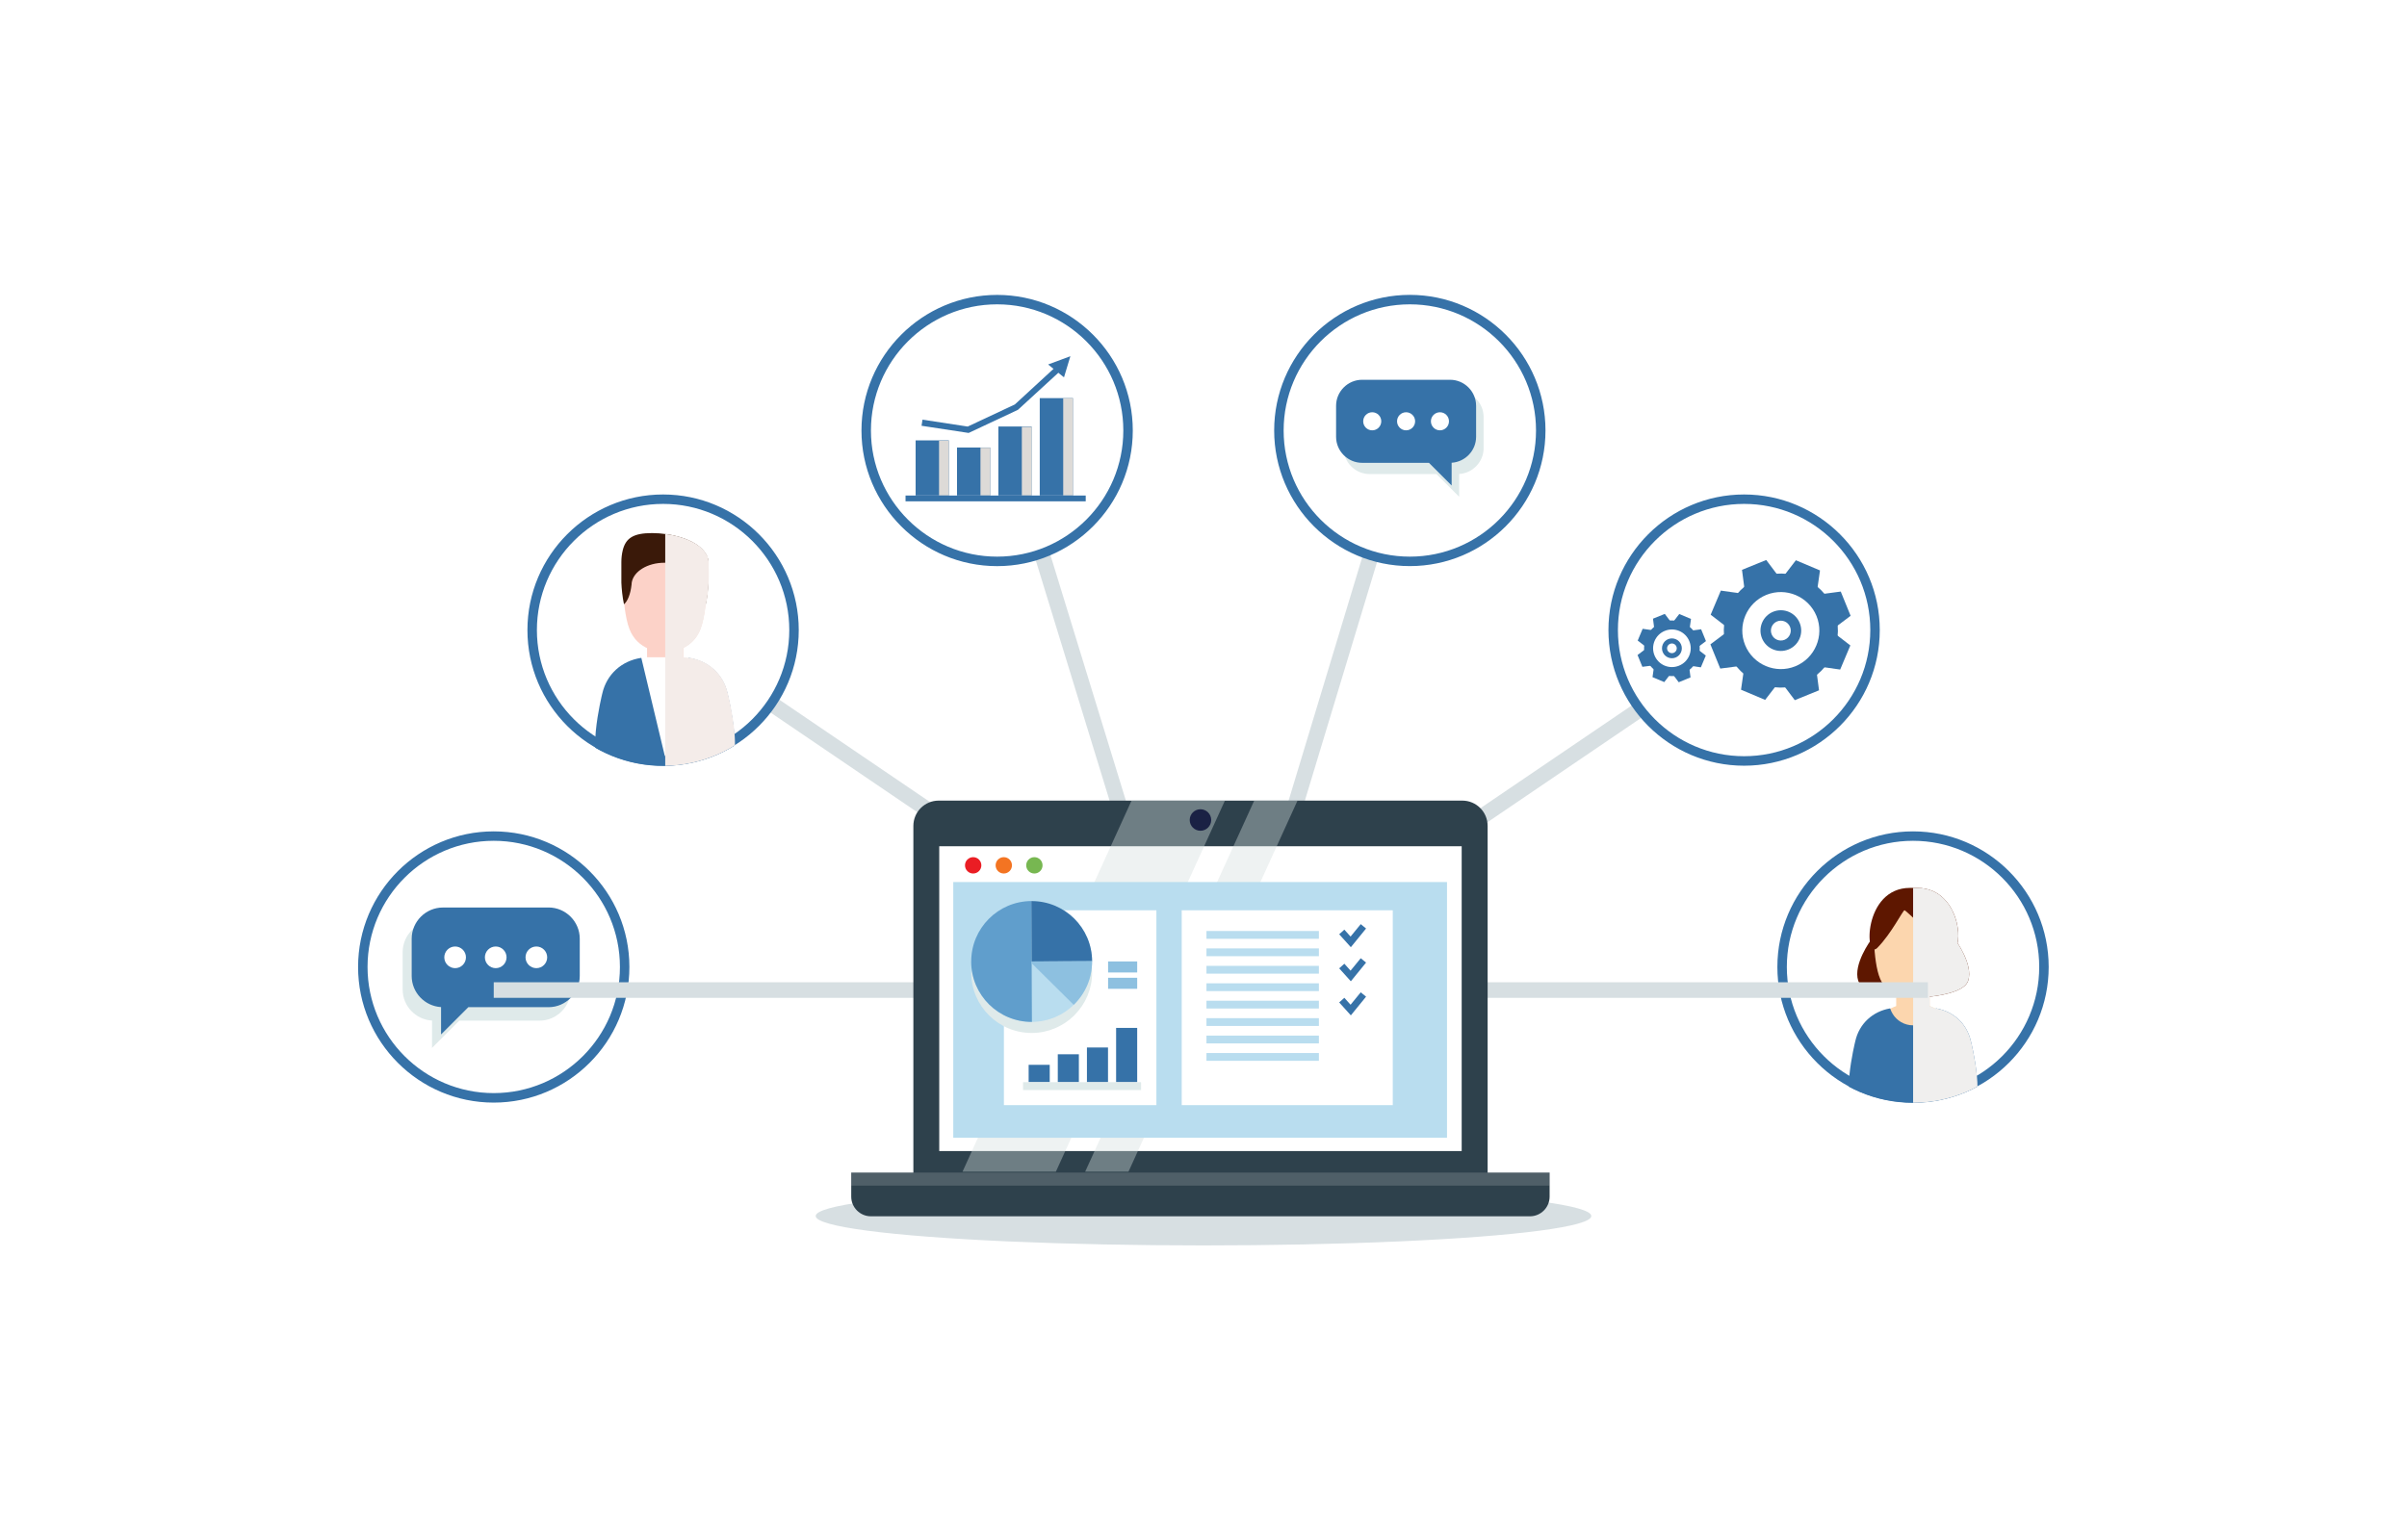 <?xml version="1.0" encoding="UTF-8"?> <svg xmlns="http://www.w3.org/2000/svg" xmlns:xlink="http://www.w3.org/1999/xlink" viewBox="0 0 617.82 395.48"><defs><style> .cls-1 { fill: #3672a8; } .cls-1, .cls-2, .cls-3, .cls-4, .cls-5, .cls-6, .cls-7, .cls-8, .cls-9, .cls-10, .cls-11, .cls-12, .cls-13, .cls-14, .cls-15, .cls-16, .cls-17, .cls-18, .cls-19, .cls-20, .cls-21, .cls-22, .cls-23 { stroke-width: 0px; } .cls-2 { fill: #f0efee; } .cls-3 { fill: #2e414c; } .cls-4 { fill: #fcd6ae; } .cls-5 { fill: #d7dfe2; } .cls-24 { isolation: isolate; } .cls-6, .cls-21 { fill: #dfeaea; } .cls-6, .cls-25 { mix-blend-mode: multiply; } .cls-7 { fill: #77b751; } .cls-8 { fill: #8dc0e0; } .cls-9 { fill: #dddad7; } .cls-10 { fill: none; } .cls-26 { clip-path: url(#clippath-1); } .cls-11 { fill: #f37422; } .cls-12, .cls-23 { fill: #fff; } .cls-27 { mix-blend-mode: screen; opacity: .39; } .cls-13 { fill: #fcd2c8; } .cls-14 { fill: #b9ddef; } .cls-15 { fill: #5e1700; } .cls-16 { fill: #ea1d24; } .cls-28 { clip-path: url(#clippath); } .cls-17 { fill: #f4ece9; } .cls-18 { fill: #1a2144; } .cls-19 { fill: #609ecc; } .cls-20 { fill: #3a1909; } .cls-22 { fill: #d3dddd; } .cls-23 { opacity: .16; } </style><clipPath id="clippath"><circle class="cls-10" cx="491.03" cy="248.28" r="34.87"></circle></clipPath><clipPath id="clippath-1"><circle class="cls-10" cx="170.2" cy="161.78" r="34.87" transform="translate(-9.9 11.1) rotate(-3.63)"></circle></clipPath></defs><g class="cls-24"><g id="Layer_1" data-name="Layer 1"><rect class="cls-12" width="617.82" height="395.48"></rect><g><g class="cls-28"><g><circle class="cls-12" cx="491.03" cy="248.28" r="33.61" transform="translate(-57.63 206.81) rotate(-22.5)"></circle><path class="cls-1" d="m491.03,283.1c-19.2,0-34.82-15.62-34.82-34.82s15.62-34.82,34.82-34.82,34.82,15.62,34.82,34.82-15.62,34.82-34.82,34.82Zm0-67.22c-17.86,0-32.39,14.53-32.39,32.39s14.53,32.39,32.39,32.39,32.39-14.53,32.39-32.39-14.53-32.39-32.39-32.39Z"></path></g><g><path class="cls-15" d="m501.89,241.3s4.68,6.29,3.3,10.51c-1.38,4.22-14.1,4.4-14.1,4.4l-.08-14.52,10.89-.38Z"></path><ellipse class="cls-4" cx="491" cy="261.87" rx="7.94" ry="4.21"></ellipse><g><path class="cls-15" d="m480.26,241.3s-4.68,6.29-3.3,10.51c1.38,4.22,14.1,4.4,14.1,4.4l.08-14.52-10.89-.38Z"></path><rect class="cls-4" x="486.71" y="255.18" width="8.58" height="5.53"></rect><path class="cls-4" d="m501.06,235.89l-2.84-3.53h-14.97l-2.31,3.53s-.36,10.79,1.67,15.47c1.96,4.52,7.05,4.84,8.33,4.85h0s.04,0,.06,0,.04,0,.06,0h0c1.28-.02,6.37-.33,8.33-4.85,2.03-4.68,1.67-15.47,1.67-15.47Z"></path><path class="cls-1" d="m505.87,267.31c-1.01-4.48-4.46-7.64-8.95-8.41-.16.51-.38.98-.65,1.43-1.08,1.75-3.02,2.93-5.23,2.93s-4.15-1.17-5.23-2.93c-.27-.44-.5-.92-.65-1.42-4.5.77-7.94,3.93-8.95,8.41,0,0-4.44,17.83,1.09,17.83h27.49c5.54,0,1.09-17.83,1.09-17.83Z"></path><path class="cls-15" d="m492.04,227.97c-.31,0-.61,0-.89,0-.28,0-.58,0-.89,0-12.09,0-11.72,18.8-8.39,15.4,3.68-3.76,6.45-9.48,6.98-9.67.53.18,7.13,6.83,11.51,9.82,3.93,2.69,3.77-15.55-8.32-15.55Z"></path><g class="cls-25"><path class="cls-2" d="m505.87,267.31c-1.01-4.48-4.46-7.64-8.95-8.41-.01.05-.04.09-.05.13-.47-.27-.99-.51-1.58-.71v-2.41c3.84-.43,9.04-1.49,9.9-4.11,1.08-3.3-1.55-7.86-2.74-9.7.48-2,.14-5.43-1.38-8.41,0-.17,0-.26,0-.26h-.13c-1.61-2.99-4.44-5.46-8.89-5.46-.31,0-.61,0-.89,0-.04,0-.08,0-.11,0v57.16h13.75c5.54,0,1.09-17.83,1.09-17.83Z"></path></g></g></g></g><g><g><circle class="cls-12" cx="126.73" cy="248.28" r="33.61"></circle><path class="cls-1" d="m126.73,283.1c-19.2,0-34.82-15.62-34.82-34.82s15.62-34.82,34.82-34.82,34.82,15.62,34.82,34.82-15.62,34.82-34.82,34.82Zm0-67.22c-17.86,0-32.39,14.53-32.39,32.39s14.53,32.39,32.39,32.39,32.39-14.53,32.39-32.39-14.53-32.39-32.39-32.39Z"></path></g><g><g class="cls-25"><path class="cls-21" d="m138.48,236.47h-27.11c-4.41,0-8.02,3.61-8.02,8.02v9.56c0,4.25,3.35,7.74,7.54,7.99v7.02l7-7h20.58c4.41,0,8.02-3.61,8.02-8.02v-9.56c0-4.41-3.61-8.02-8.02-8.02Z"></path></g><g><path class="cls-1" d="m140.8,233.01h-27.11c-4.41,0-8.02,3.61-8.02,8.02v9.56c0,4.25,3.35,7.74,7.54,7.99v7.02l7-7h20.58c4.41,0,8.02-3.61,8.02-8.02v-9.56c0-4.41-3.61-8.02-8.02-8.02Z"></path><g><path class="cls-12" d="m119.6,245.8c0,1.54-1.25,2.78-2.78,2.78s-2.78-1.25-2.78-2.78,1.25-2.78,2.78-2.78,2.78,1.25,2.78,2.78Z"></path><path class="cls-12" d="m130.02,245.8c0,1.54-1.25,2.78-2.78,2.78s-2.78-1.25-2.78-2.78,1.25-2.78,2.78-2.78,2.78,1.25,2.78,2.78Z"></path><path class="cls-12" d="m140.45,245.8c0,1.54-1.25,2.78-2.78,2.78s-2.78-1.25-2.78-2.78,1.25-2.78,2.78-2.78,2.78,1.25,2.78,2.78Z"></path></g></g></g></g><g><rect class="cls-5" x="126.73" y="252.2" width="182.94" height="4"></rect><rect class="cls-5" x="311.9" y="252.2" width="182.94" height="4"></rect><rect class="cls-5" x="237.93" y="124.84" width="4" height="168.61" transform="translate(-67.89 290.11) rotate(-55.81)"></rect><rect class="cls-5" x="276.97" y="104.61" width="4" height="150.34" transform="translate(-40.48 89.8) rotate(-17.07)"></rect><rect class="cls-5" x="292.48" y="210.08" width="168.61" height="4" transform="translate(-54.07 248.33) rotate(-34.18)"></rect><rect class="cls-5" x="264.58" y="180.71" width="150.34" height="4" transform="translate(66.5 455.01) rotate(-73.17)"></rect></g><g><g><circle class="cls-12" cx="170.2" cy="161.78" r="33.61" transform="translate(-11.51 13.05) rotate(-4.25)"></circle><path class="cls-1" d="m170.2,196.6c-19.2,0-34.82-15.62-34.82-34.82s15.62-34.82,34.82-34.82,34.82,15.62,34.82,34.82-15.62,34.82-34.82,34.82Zm0-67.22c-17.86,0-32.39,14.53-32.39,32.39s14.53,32.39,32.39,32.39,32.39-14.53,32.39-32.39-14.53-32.39-32.39-32.39Z"></path></g><g class="cls-26"><g><polygon class="cls-12" points="163.95 169.02 166.08 168.76 175.38 168.78 177.14 168.89 170.73 194.77 163.95 169.02"></polygon><rect class="cls-13" x="166.08" y="164.75" width="9.29" height="4.01"></rect><path class="cls-13" d="m181.56,142.75h-21.8s-.39,13.1,1.81,18.78c2.13,5.49,7.64,5.87,9.02,5.89h0s.04,0,.07,0,.05,0,.07,0h0c1.38-.02,6.9-.41,9.02-5.89,2.2-5.68,1.81-18.78,1.81-18.78Z"></path><path class="cls-20" d="m181.84,145.77v-1.45c0-.89-.41-1.83-1.1-2.73-2.46-3.21-8.56-4.72-13.37-4.72s-6.75,1.31-7.52,4.38c-.25,1.02-.36,2.07-.36,3.08v5.24c.07,1.65.26,3.64.67,5.58.95-.77,1.68-2.65,1.94-5,0-.2.02-.4.05-.59.48-2.85,4.04-5.07,8.37-5.07s7.89,2.22,8.37,5.07c.03.2.05.4.05.6.28,2.54,1.11,4.52,2.17,5.15.45-2.04.64-4.14.72-5.86v-3.67Z"></path><path class="cls-1" d="m186.74,178.08c-1.12-4.96-4.99-8.43-10.02-9.17l-6.05,25.31-6.06-25.31c-5.03.74-8.9,4.21-10.02,9.17,0,0-4.82,19.32,1.18,19.32h29.79c6,0,1.18-19.32,1.18-19.32Z"></path><g class="cls-25"><path class="cls-17" d="m186.81,178c-1.12-4.96-4.99-8.43-10.02-9.17l-.02.07c-.45-.07-.92-.1-1.39-.12v-2.41c1.71-.82,3.45-2.27,4.44-4.84.63-1.63,1.05-3.88,1.33-6.26.01,0,.03.02.04.03.45-2.04.64-4.14.72-5.86.09-2.14,0-3.67,0-3.67v-1.45c0-.43-.1-.87-.27-1.31,0-.17,0-.27,0-.27h-.11c-.18-.39-.42-.77-.71-1.16-1.92-2.5-6.06-3.97-10.07-4.49v57.05h0v3.26h14.89c2.27,0,2.99-2.75,3.01-6.18.06-5.66-1.83-13.21-1.83-13.21Z"></path></g></g><circle class="cls-10" cx="170.2" cy="161.78" r="33.61" transform="translate(-11.51 13.05) rotate(-4.25)"></circle></g></g><g><g><circle class="cls-12" cx="447.67" cy="161.78" r="33.61" transform="translate(-27.83 183.63) rotate(-22.5)"></circle><path class="cls-1" d="m447.67,196.6c-19.2,0-34.82-15.62-34.82-34.82s15.62-34.82,34.82-34.82,34.82,15.62,34.82,34.82-15.62,34.82-34.82,34.82Zm0-67.22c-17.86,0-32.39,14.53-32.39,32.39s14.53,32.39,32.39,32.39,32.39-14.53,32.39-32.39-14.53-32.39-32.39-32.39Z"></path></g><g><g><polygon class="cls-1" points="428.72 159.48 424.58 161.17 424.28 158.85 427.31 157.62 428.72 159.48"></polygon><polygon class="cls-1" points="423.95 161.78 422.21 165.89 420.36 164.47 421.63 161.45 423.95 161.78"></polygon><polygon class="cls-1" points="422.19 166.77 423.88 170.91 421.56 171.21 420.32 168.18 422.19 166.77"></polygon><polygon class="cls-1" points="424.49 171.55 428.6 173.28 427.18 175.13 424.16 173.86 424.49 171.55"></polygon><polygon class="cls-1" points="429.48 173.3 433.62 171.62 433.92 173.93 430.89 175.17 429.48 173.3"></polygon><polygon class="cls-1" points="434.26 171.01 435.99 166.89 437.84 168.32 436.57 171.34 434.26 171.01"></polygon><polygon class="cls-1" points="436.01 166.01 434.32 161.87 436.64 161.57 437.88 164.61 436.01 166.01"></polygon><polygon class="cls-1" points="433.71 161.24 429.6 159.5 431.03 157.65 434.04 158.92 433.71 161.24"></polygon><path class="cls-1" d="m431.83,173.07c-3.65,1.48-7.82-.28-9.31-3.93-1.48-3.65.28-7.82,3.93-9.31,3.65-1.48,7.82.28,9.31,3.93,1.48,3.65-.28,7.82-3.93,9.31Zm-4.51-11.09c-2.47,1-3.66,3.82-2.65,6.29,1,2.47,3.82,3.66,6.29,2.65,2.47-1,3.66-3.82,2.65-6.29-1-2.47-3.82-3.66-6.29-2.65Z"></path><path class="cls-1" d="m430.1,168.82c-1.3.53-2.79-.1-3.32-1.4-.53-1.3.1-2.79,1.4-3.32,1.3-.53,2.79.1,3.32,1.4s-.1,2.79-1.4,3.32Zm-1.43-3.51c-.63.26-.94.98-.68,1.62.26.63.98.94,1.62.68.63-.26.94-.98.68-1.62-.26-.63-.98-.94-1.62-.68Z"></path></g><g><polygon class="cls-1" points="456.23 147.61 447.75 151.07 447.13 146.31 453.35 143.78 456.23 147.61"></polygon><polygon class="cls-1" points="446.45 152.32 442.89 160.76 439.09 157.83 441.7 151.64 446.45 152.32"></polygon><polygon class="cls-1" points="442.85 162.56 446.3 171.04 441.55 171.66 439.02 165.44 442.85 162.56"></polygon><polygon class="cls-1" points="447.56 172.34 456 175.9 453.07 179.7 446.88 177.09 447.56 172.34"></polygon><polygon class="cls-1" points="457.8 175.94 466.28 172.49 466.9 177.24 460.68 179.77 457.8 175.94"></polygon><polygon class="cls-1" points="467.58 171.24 471.14 162.8 474.94 165.72 472.33 171.91 467.58 171.24"></polygon><polygon class="cls-1" points="471.18 160.99 467.73 152.51 472.48 151.89 475.01 158.11 471.18 160.99"></polygon><polygon class="cls-1" points="466.47 151.21 458.04 147.65 460.96 143.85 467.15 146.46 466.47 151.21"></polygon><path class="cls-1" d="m462.62,175.47c-7.48,3.04-16.04-.57-19.08-8.05-3.04-7.48.57-16.04,8.05-19.08,7.48-3.04,16.04.57,19.08,8.05,3.04,7.48-.57,16.04-8.05,19.08Zm-9.25-22.73c-5.05,2.06-7.49,7.84-5.44,12.89,2.06,5.05,7.84,7.49,12.89,5.44,5.05-2.06,7.49-7.84,5.44-12.89-2.06-5.05-7.84-7.49-12.89-5.44Z"></path><path class="cls-1" d="m459.07,166.75c-2.67,1.09-5.73-.2-6.81-2.87-1.09-2.67.2-5.73,2.87-6.81,2.67-1.09,5.73.2,6.81,2.87,1.09,2.67-.2,5.73-2.87,6.81Zm-2.93-7.2c-1.3.53-1.93,2.02-1.4,3.32.53,1.3,2.02,1.93,3.32,1.4,1.3-.53,1.93-2.02,1.4-3.32-.53-1.3-2.02-1.93-3.32-1.4Z"></path></g></g></g><g><g><g><circle class="cls-12" cx="361.88" cy="110.53" r="33.61"></circle><path class="cls-1" d="m327.05,110.53c0-19.2,15.62-34.82,34.82-34.82s34.82,15.62,34.82,34.82-15.62,34.82-34.82,34.82-34.82-15.62-34.82-34.82Zm2.43,0c0,17.86,14.53,32.39,32.39,32.39s32.39-14.53,32.39-32.39-14.53-32.39-32.39-32.39-32.39,14.53-32.39,32.39Z"></path></g><g><g class="cls-25"><path class="cls-21" d="m351.55,100.4h22.58c3.67,0,6.68,3.01,6.68,6.68v7.96c0,3.54-2.79,6.45-6.28,6.66v5.85l-5.83-5.83h-17.15c-3.67,0-6.68-3.01-6.68-6.68v-7.96c0-3.67,3.01-6.68,6.68-6.68Z"></path></g><g><path class="cls-1" d="m349.62,97.51h22.58c3.67,0,6.68,3.01,6.68,6.68v7.96c0,3.54-2.79,6.45-6.28,6.66v5.85l-5.83-5.83h-17.15c-3.67,0-6.68-3.01-6.68-6.68v-7.96c0-3.67,3.01-6.68,6.68-6.68Z"></path><g><path class="cls-12" d="m367.28,108.17c0,1.28,1.04,2.32,2.32,2.32s2.32-1.04,2.32-2.32-1.04-2.32-2.32-2.32-2.32,1.04-2.32,2.32Z"></path><path class="cls-12" d="m358.59,108.17c0,1.28,1.04,2.32,2.32,2.32s2.32-1.04,2.32-2.32-1.04-2.32-2.32-2.32-2.32,1.04-2.32,2.32Z"></path><circle class="cls-12" cx="352.22" cy="108.17" r="2.32"></circle></g></g></g></g><g><g><circle class="cls-12" cx="255.94" cy="110.53" r="33.61"></circle><path class="cls-1" d="m255.94,145.36c-19.2,0-34.82-15.62-34.82-34.82s15.62-34.82,34.82-34.82,34.82,15.62,34.82,34.82-15.62,34.82-34.82,34.82Zm0-67.22c-17.86,0-32.39,14.53-32.39,32.39s14.53,32.39,32.39,32.39,32.39-14.53,32.39-32.39-14.53-32.39-32.39-32.39Z"></path></g><g><g><rect class="cls-1" x="235.02" y="113.07" width="8.52" height="14.16"></rect><g class="cls-25"><rect class="cls-9" x="241.03" y="113.13" width="2.51" height="14.1"></rect></g><rect class="cls-1" x="245.64" y="114.9" width="8.52" height="12.33"></rect><g class="cls-25"><rect class="cls-9" x="251.66" y="114.96" width="2.51" height="12.27"></rect></g><rect class="cls-1" x="256.26" y="109.51" width="8.52" height="17.72"></rect><g class="cls-25"><rect class="cls-9" x="262.28" y="109.59" width="2.51" height="17.64"></rect></g><rect class="cls-1" x="266.88" y="102.22" width="8.52" height="25.01"></rect><g class="cls-25"><rect class="cls-9" x="272.9" y="102.22" width="2.51" height="25.01"></rect></g><rect class="cls-1" x="232.43" y="127.23" width="46.25" height="1.49"></rect></g><g><polygon class="cls-1" points="248.63 111.16 236.54 109.32 236.78 107.75 248.39 109.52 260.48 103.85 272.47 92.81 273.54 93.98 261.27 105.23 248.63 111.16"></polygon><polygon class="cls-1" points="269.03 93.58 274.74 91.46 273.1 96.89 269.03 93.58"></polygon></g></g></g></g><g><ellipse class="cls-5" cx="308.91" cy="312.22" rx="99.54" ry="7.55"></ellipse><path class="cls-3" d="m381.83,301.76h-147.39v-89.7c0-3.59,2.91-6.5,6.5-6.5h134.4c3.59,0,6.5,2.91,6.5,6.5v89.7Z"></path><rect class="cls-12" x="241.08" y="217.28" width="134.1" height="78.26"></rect><g class="cls-27"><polygon class="cls-22" points="290.44 205.56 247.06 300.83 271.02 300.83 314.41 205.56 290.44 205.56"></polygon><polygon class="cls-22" points="321.93 205.56 278.54 300.83 289.66 300.83 333.04 205.56 321.93 205.56"></polygon></g><circle class="cls-18" cx="308.13" cy="210.54" r="2.76"></circle><g><path class="cls-16" d="m251.89,222.18c0,1.16-.94,2.1-2.1,2.1s-2.1-.94-2.1-2.1.94-2.1,2.1-2.1,2.1.94,2.1,2.1Z"></path><path class="cls-11" d="m259.75,222.18c0,1.16-.94,2.1-2.1,2.1s-2.1-.94-2.1-2.1.94-2.1,2.1-2.1,2.1.94,2.1,2.1Z"></path><path class="cls-7" d="m267.6,222.18c0,1.16-.94,2.1-2.1,2.1s-2.1-.94-2.1-2.1.94-2.1,2.1-2.1,2.1.94,2.1,2.1Z"></path></g><path class="cls-3" d="m218.5,301.07h179.25v6.17c0,2.78-2.26,5.05-5.05,5.05h-169.16c-2.78,0-5.05-2.26-5.05-5.05v-6.17h0Z"></path><rect class="cls-23" x="218.5" y="301.07" width="179.25" height="3.35"></rect><rect class="cls-14" x="244.68" y="226.47" width="126.73" height="65.66"></rect><rect class="cls-12" x="303.32" y="233.72" width="54.17" height="50.03"></rect><rect class="cls-12" x="257.68" y="233.72" width="39.14" height="50.03"></rect><g><rect class="cls-14" x="309.67" y="239.04" width="28.86" height="2"></rect><rect class="cls-14" x="309.67" y="243.51" width="28.86" height="2"></rect><rect class="cls-14" x="309.67" y="247.99" width="28.86" height="2"></rect><rect class="cls-14" x="309.67" y="252.47" width="28.86" height="2"></rect><rect class="cls-14" x="309.67" y="256.94" width="28.86" height="2"></rect><rect class="cls-14" x="309.67" y="261.42" width="28.86" height="2"></rect><rect class="cls-14" x="309.67" y="265.9" width="28.86" height="2"></rect><rect class="cls-14" x="309.67" y="270.37" width="28.86" height="2"></rect></g><g><rect class="cls-1" x="264.03" y="273.4" width="5.41" height="4.45"></rect><rect class="cls-1" x="271.51" y="270.69" width="5.41" height="7.17"></rect><rect class="cls-1" x="278.99" y="268.95" width="5.41" height="8.91"></rect><rect class="cls-1" x="286.48" y="263.92" width="5.41" height="13.94"></rect></g><rect class="cls-8" x="284.42" y="251.05" width="7.47" height="2.83"></rect><rect class="cls-8" x="284.42" y="246.86" width="7.47" height="2.83"></rect><g><polygon class="cls-1" points="346.73 243.2 343.74 239.88 345.06 238.69 346.66 240.47 349.27 237.28 350.64 238.4 346.73 243.2"></polygon><polygon class="cls-1" points="346.73 251.95 343.74 248.63 345.06 247.44 346.66 249.22 349.27 246.03 350.64 247.15 346.73 251.95"></polygon><polygon class="cls-1" points="346.73 260.7 343.74 257.38 345.06 256.19 346.66 257.97 349.27 254.78 350.64 255.9 346.73 260.7"></polygon></g><path class="cls-6" d="m275.96,260.46c.26-.27.51-.55.75-.84.08-.09.15-.19.23-.28.24-.3.47-.61.69-.93.06-.09.12-.18.18-.27.22-.33.42-.67.62-1.02.04-.08.09-.17.13-.25.19-.37.37-.74.54-1.13.03-.07.06-.14.08-.21.16-.4.32-.82.45-1.24.02-.05.03-.11.05-.16.13-.44.25-.89.34-1.34,0-.04.01-.08.02-.11.09-.47.17-.96.21-1.45,0-.02,0-.04,0-.06.05-.51.07-1.02.07-1.54-.04-8.57-7.02-15.48-15.59-15.44-8.57.04-15.48,7.02-15.44,15.59.04,8.57,7.02,15.48,15.59,15.44,4.17-.02,7.94-1.69,10.72-4.38h0s.07-.06.1-.1c.09-.09.18-.18.26-.27Z"></path><rect class="cls-21" x="262.59" y="277.86" width="30.3" height="2.02"></rect><path class="cls-14" d="m280.31,246.79c.04,8.57-6.87,15.55-15.44,15.59-8.57.04-15.55-6.87-15.59-15.44-.04-8.57,6.87-15.55,15.44-15.59,8.57-.04,15.55,6.87,15.59,15.44Z"></path><path class="cls-19" d="m249.28,246.94c.04,8.57,7.02,15.48,15.59,15.44l-.14-31.03c-8.57.04-15.48,7.02-15.44,15.59Z"></path><path class="cls-1" d="m264.73,231.35l.07,15.52,15.52-.07c-.04-8.57-7.02-15.48-15.59-15.44Z"></path><path class="cls-8" d="m280.31,246.79c.02,4.4-1.79,8.38-4.72,11.21l-10.79-10.69v-.45s15.51-.07,15.51-.07Z"></path></g></g></g></g></svg> 